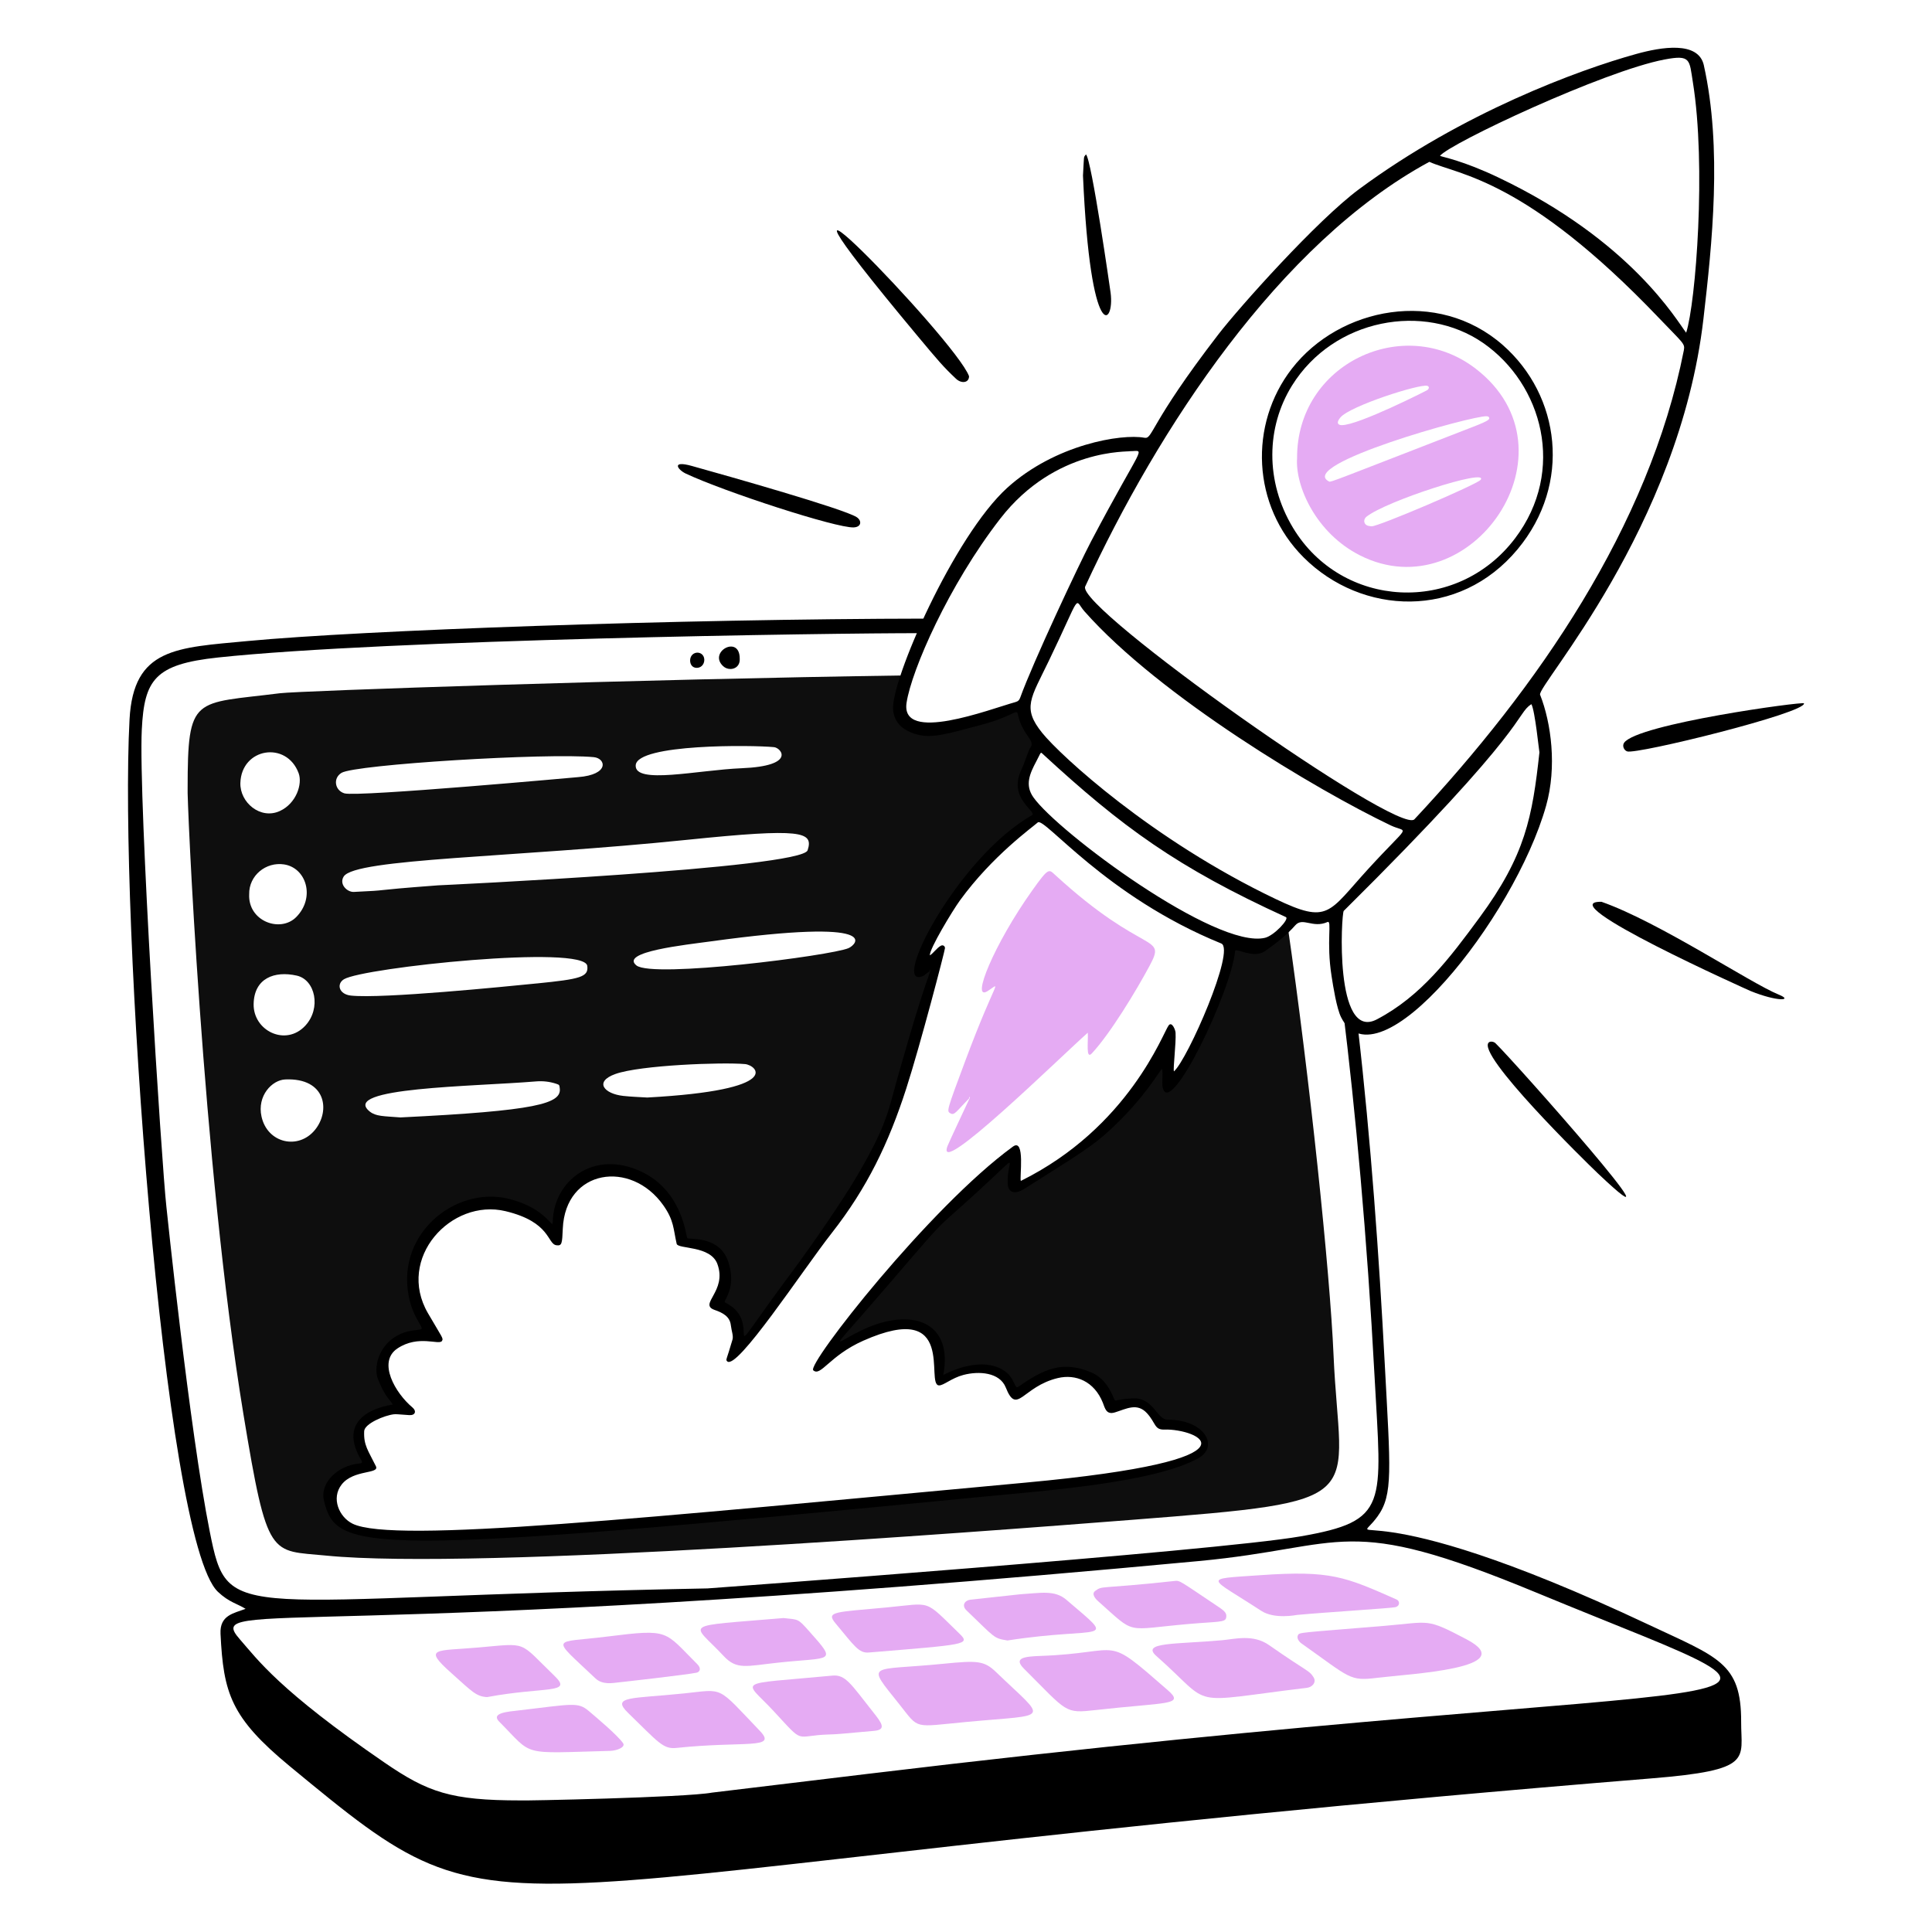 <svg xmlns="http://www.w3.org/2000/svg" width="120" height="120" viewBox="0 0 120 120" fill="none"><path d="M57.007 20.887C58.29 22.424 58.6 22.792 59.385 23.53C59.712 23.837 60.188 23.79 60.189 23.368C59.366 21.091 44.405 5.782 57.007 20.887Z" fill="black"></path><path d="M53.201 32.116C52.372 31.596 45.299 29.589 42.975 28.942C41.647 28.572 42.113 29.187 42.591 29.413C44.991 30.543 51.956 32.811 53.027 32.758C53.526 32.733 53.533 32.324 53.201 32.116Z" fill="black"></path><path d="M67.451 9.591C67.287 9.807 67.345 9.576 67.266 10.905C67.732 21.531 69.25 20.218 68.982 18.186C68.967 18.073 67.797 9.872 67.451 9.591Z" fill="black"></path><path d="M110.478 61.776C108.717 61.061 103.049 57.27 99.475 56.013C96.173 55.947 108.705 61.544 108.719 61.55C110.399 62.234 111.42 62.158 110.478 61.776Z" fill="black"></path><path d="M100.875 46.136C100.75 46.317 100.856 46.594 101.063 46.67C101.634 46.878 112.194 44.275 112.049 43.685C112.018 43.557 101.687 44.964 100.875 46.136Z" fill="black"></path><path d="M92.885 64.794C92.781 64.694 92.572 64.663 92.476 64.745C91.646 65.456 98.478 72.154 99.259 72.893C105.199 78.518 94.149 66.021 92.885 64.794Z" fill="black"></path><path d="M79.981 57.531C79.49 58.032 78.93 58.457 78.388 58.839C78.07 59.063 77.547 58.913 77.203 58.813C76.652 58.654 76.631 58.737 76.431 58.905C76.195 61.415 73.313 67.121 72.525 67.537C72.481 67.4 72.493 67.188 72.5 66.992C72.524 66.391 72.499 66.42 72.314 65.849C71.876 66.245 71.956 66.146 71.708 66.512C69.222 70.164 67.273 71.18 63.489 73.575C63.213 73.75 63.038 73.773 62.973 73.739C62.794 73.648 62.943 72.729 62.982 72.531C63.026 72.309 63.072 72.08 62.851 71.958C62.618 71.83 62.453 71.986 62.091 72.329C57.285 76.882 59.471 74.361 55.028 79.514C51.683 83.396 51.699 83.199 51.948 83.505C52.129 83.727 52.345 83.605 52.735 83.383C53.191 83.124 54.039 82.641 54.982 82.404C57.338 81.813 58.769 82.878 58.292 85.35L58.207 85.791C58.721 85.685 58.616 85.713 58.744 85.663C59.085 85.482 60.848 84.617 62.095 85.318C62.795 85.712 62.667 86.336 63.081 86.447C63.162 86.469 63.29 86.474 63.434 86.374C65.065 85.239 66.061 84.847 67.657 85.517C67.865 85.604 68.426 85.823 68.887 86.923C69.135 87.515 69.339 87.195 70.384 87.154C71.507 87.107 71.63 88.479 72.524 88.479C74.314 88.479 75.386 89.685 74.297 90.303C71.614 91.823 64.356 92.346 61.028 92.666C22.465 96.366 21.119 96.01 20.419 93.148C20.177 92.166 21.269 91.305 22.289 91.211C22.786 91.164 22.89 90.858 22.708 90.557C22.256 89.799 22.139 89.171 22.362 88.689C22.616 88.138 23.355 87.721 24.392 87.545L24.78 87.415C24.632 87.045 24.645 87.039 24.453 86.804C24.297 86.613 24.062 86.324 23.759 85.552C23.523 84.953 23.813 83.775 24.822 83.216C25.687 82.738 26.29 83.063 26.466 82.654C26.551 82.458 26.451 82.284 26.299 82.021C23.948 77.963 27.8 73.825 31.537 74.756C33.904 75.345 33.875 76.507 34.413 76.298C34.627 76.215 34.631 75.983 34.632 75.906C34.669 73.517 37.007 71.739 39.753 73.065C41.789 74.049 42.21 76.102 42.349 76.776C42.43 77.178 42.5 77.211 42.955 77.242C43.529 77.28 44.597 77.351 44.963 78.503C45.574 80.426 44.147 80.735 44.982 81.211C45.705 81.62 45.862 82.06 45.893 82.747C45.902 82.946 45.913 83.192 46.156 83.264C46.431 83.344 46.493 83.255 47.265 82.169C48.868 79.908 51.828 76.05 53.529 73.132C55.37 69.974 55.44 69.141 56.023 67.073C57.99 60.086 58.199 60.461 58.044 60.101L57.809 59.621C57.332 60.332 57.529 60.087 57.269 60.306C57.228 60.34 57.228 60.341 57.21 60.348C57.141 60.377 57.098 60.386 57.084 60.395C56.768 59.574 60.161 53.222 64.237 50.902C64.346 50.84 64.416 50.742 64.435 50.628C64.535 50.03 62.95 49.503 63.721 47.916C63.823 47.706 63.929 47.411 64.023 47.151C64.092 46.961 64.186 46.7 64.219 46.647C64.778 45.939 63.789 45.6 63.507 44.279C63.475 44.131 63.403 44.028 63.291 43.973C63.107 43.881 62.945 43.957 62.676 44.082C61.779 44.501 61.231 44.636 60.35 44.872C58.614 45.336 57.743 45.57 56.912 45.295C55.31 44.767 55.696 43.55 56.233 41.951C39.707 42.185 18.554 42.911 17.389 43.058C12.023 43.736 11.654 43.145 11.654 48.995C11.59 48.995 12.56 72.306 15.122 87.855C16.616 96.921 16.783 96.276 20.249 96.62C29.619 97.551 60.864 95.136 70.251 94.404C85.495 93.214 83.222 93.315 82.829 84.166C82.606 78.97 81.347 66.944 79.982 57.531H79.981ZM24.874 69.405C23.811 69.322 23.351 69.345 22.97 69.042C21.079 67.537 29.427 67.491 33.281 67.169C33.718 67.132 34.135 67.179 34.546 67.314C34.751 67.381 34.742 67.391 34.768 67.598C34.889 68.549 33.337 68.994 24.874 69.405ZM33.358 61.081C31.358 61.281 23.761 62.042 21.802 61.838C21.046 61.76 20.887 61.112 21.365 60.822C22.564 60.097 36.303 58.65 36.477 59.995C36.566 60.683 36.049 60.812 33.358 61.082L33.358 61.081ZM40.2 68.169C39.727 68.139 39.214 68.124 38.705 68.068C37.521 67.937 36.889 67.188 38.216 66.71C39.76 66.155 44.856 65.966 46.275 66.092C47.002 66.156 48.77 67.703 40.2 68.169ZM52.705 58.89C51.61 59.36 40.544 60.774 39.53 59.965C38.468 59.117 42.607 58.683 44.162 58.469C55.017 56.975 53.185 58.684 52.705 58.89ZM50.163 52.812C49.8 53.943 27.221 54.99 27.207 54.99C22.574 55.336 24.483 55.283 21.976 55.399C21.56 55.418 21.046 54.916 21.349 54.441C22.069 53.314 31.91 53.27 42.673 52.163C49.836 51.426 50.535 51.653 50.163 52.812ZM48.077 46.407C48.533 46.454 49.463 47.577 46.067 47.716C43.345 47.827 39.394 48.749 39.485 47.527C39.586 46.196 46.739 46.272 48.077 46.407ZM21.206 48.006C22.035 47.484 33.998 46.751 36.88 47.028C37.636 47.1 37.876 48.116 35.903 48.269C35.889 48.27 22.203 49.513 21.396 49.277C20.808 49.105 20.659 48.35 21.206 48.006ZM14.93 48.63C14.996 46.449 17.796 46.002 18.548 48.022C18.799 48.696 18.402 49.908 17.378 50.375C16.173 50.924 14.893 49.841 14.93 48.63ZM17.642 53.69C19.035 53.902 19.594 55.755 18.4 56.96C17.414 57.956 15.396 57.222 15.477 55.541C15.455 54.38 16.517 53.519 17.642 53.69ZM18.432 60.597C19.587 60.856 19.961 62.624 18.967 63.702C17.748 65.024 15.717 64.023 15.754 62.354C15.788 60.757 17.048 60.287 18.432 60.597ZM19.567 70.175C18.541 71.438 16.611 71.018 16.243 69.351C15.959 68.063 16.892 67.082 17.718 67.046C20.247 66.936 20.535 68.983 19.567 70.175Z" fill="#0E0E0E"></path><path d="M45.946 40.908C45.986 41.562 45.281 41.722 44.909 41.37C43.973 40.485 45.946 39.402 45.946 40.908Z" fill="black"></path><path d="M43.543 40.6C43.266 40.434 42.867 40.608 42.865 41.026C42.864 41.265 43.003 41.481 43.273 41.481C43.772 41.481 43.898 40.815 43.543 40.6Z" fill="black"></path><path d="M80.833 102.074C80.691 101.974 80.53 101.757 80.611 101.581C80.705 101.376 80.606 101.433 86.014 100.982C88.872 100.743 88.552 100.487 91.09 101.821C94.52 103.626 87.531 103.966 85.563 104.21C83.801 104.428 83.91 104.249 80.833 102.074Z" fill="#E5ABF3"></path><path d="M55.865 105.864C53.753 103.21 53.959 103.8 58.599 103.339C60.714 103.129 61.131 103.146 61.872 103.86C65.068 106.942 65.312 106.456 60.039 106.952C56.685 107.267 57.12 107.44 55.865 105.864Z" fill="#E5ABF3"></path><path d="M71.827 102.86C70.84 101.989 73.032 102.134 75.894 101.879C76.696 101.808 77.826 101.483 78.823 102.18C81.271 103.892 81.311 103.733 81.591 104.185C81.788 104.505 81.482 104.796 81.19 104.831C73.503 105.76 75.483 106.086 71.827 102.86Z" fill="#E5ABF3"></path><path d="M72.536 104.984C73.618 105.928 72.47 105.718 68.085 106.211C66.096 106.435 66.339 106.374 63.607 103.652C62.926 102.974 63.611 102.889 64.641 102.852C69.909 102.664 68.466 101.434 72.536 104.984Z" fill="#E5ABF3"></path><path d="M42.004 108.568C41.182 108.654 40.885 108.209 39.019 106.399C37.923 105.336 39.24 105.517 42.494 105.18C45.01 104.919 44.487 104.677 47.201 107.513C48.308 108.671 46.236 108.122 42.004 108.568Z" fill="#E5ABF3"></path><path d="M51.694 104.075C52.52 103.997 52.843 104.587 54.236 106.347C54.768 107.019 55.079 107.436 54.289 107.507C52.042 107.709 52.007 107.717 51.51 107.731C49.285 107.793 50.033 108.42 48.063 106.292C46.182 104.261 45.543 104.66 51.693 104.076L51.694 104.075Z" fill="#E5ABF3"></path><path d="M78.332 100.048C75.047 97.903 74.592 98.094 78.285 97.837C82.671 97.531 83.534 97.93 86.751 99.351C86.925 99.428 86.99 99.727 86.677 99.823C86.469 99.886 82.266 100.146 80.566 100.306C80.505 100.312 79.163 100.591 78.332 100.048Z" fill="#E5ABF3"></path><path d="M43.313 103.367C43.572 103.625 43.471 103.847 43.269 103.893C42.739 104.012 38.603 104.479 38.43 104.495C38.066 104.531 37.431 104.67 36.984 104.247C34.149 101.566 34.293 102.079 37.737 101.647C41.631 101.158 41.239 101.305 43.313 103.368V103.367Z" fill="#E5ABF3"></path><path d="M53.967 102.64C53.339 102.692 53.075 102.241 51.889 100.82C51.272 100.081 51.897 100.139 55.062 99.842C57.941 99.571 57.357 99.304 59.591 101.467C60.305 102.158 59.978 102.142 53.967 102.64Z" fill="#E5ABF3"></path><path d="M62.579 101.893C61.692 101.755 61.814 101.728 60.035 100.028C59.703 99.711 59.935 99.4 60.275 99.359C60.289 99.357 63.367 99.022 63.382 99.022C64.656 98.942 65.512 98.746 66.239 99.369C69.484 102.15 68.525 100.969 62.579 101.893Z" fill="#E5ABF3"></path><path d="M30.255 105.41C29.568 105.37 29.328 105.071 28.036 103.919C26.231 102.31 27.062 102.56 29.708 102.329C32.837 102.056 32.178 101.909 34.439 104.09C35.612 105.222 33.869 104.739 30.255 105.409V105.41Z" fill="#E5ABF3"></path><path d="M68.24 99.485C68.007 99.279 67.78 98.995 68.03 98.812C68.498 98.468 68.24 98.709 72.926 98.2C73.302 98.159 73.189 98.138 75.71 99.825C76.109 100.093 76.208 100.227 76.158 100.479C76.1 100.781 75.651 100.71 73.828 100.869C69.807 101.22 70.592 101.57 68.24 99.484V99.485Z" fill="#E5ABF3"></path><path d="M48.662 100.5C49.611 100.601 49.549 100.522 50.252 101.311C52.033 103.312 51.668 102.91 48.322 103.271C46.343 103.484 45.763 103.732 44.948 102.858C42.957 100.722 42.158 101.054 48.662 100.5Z" fill="#E5ABF3"></path><path d="M31.011 106.94C30.459 106.385 31.562 106.314 32.228 106.236C35.56 105.845 35.896 105.702 36.567 106.271C37.056 106.687 38.321 107.745 38.697 108.266C38.879 108.518 38.313 108.739 37.898 108.75C32.235 108.9 33.171 109.107 31.011 106.939L31.011 106.94Z" fill="#E5ABF3"></path><path d="M108.146 106.947C108.158 103.28 106.718 102.944 102.377 100.901C84.189 92.338 83.911 96.454 85.559 94.192C86.542 92.842 86.358 91.292 86.009 84.7C85.657 78.04 85.15 70.868 84.344 63.855C83.83 63.635 83.554 63.121 83.4 62.584C84.193 69.031 84.909 76.754 85.379 85.544C85.805 93.507 86.293 94.467 80.778 95.427C75.427 96.359 43.963 98.659 43.95 98.659C14.244 99.226 14.203 101.011 13.028 95.129C11.771 88.836 10.337 74.966 10.335 74.954C10.045 72.401 8.589 49.664 8.807 45.318C8.962 42.217 9.61 41.257 13.543 40.838C23.976 39.726 51.598 39.315 57.263 39.328C57.394 39.031 57.531 38.728 57.674 38.423C42.004 38.443 22.419 39.15 15.379 39.816C10.969 40.234 8.287 40.23 8.046 44.681C7.395 56.748 10.116 95.618 13.531 98.866C14.226 99.526 14.748 99.608 15.253 99.928C14.519 100.208 13.641 100.316 13.697 101.477C13.877 105.169 14.331 106.678 18.003 109.708C32.559 121.72 26.62 116.64 102.574 110.459C108.945 109.94 108.138 109.279 108.146 106.947ZM53.863 110.182C47.446 110.955 44.232 111.342 44.223 111.343C42.597 111.647 32.321 111.859 32.321 111.827C28.003 111.827 26.576 111.324 23.885 109.479C17.332 104.987 15.991 103.067 14.894 101.816C12.562 99.159 19.03 102.157 74.469 96.959C83.741 96.09 83.389 93.938 95.392 98.906C116.35 107.581 111.877 103.189 53.863 110.182Z" fill="black"></path><path d="M105.829 4.053C105.486 2.522 103.16 2.929 101.648 3.347C98.052 4.339 90.841 6.998 84.418 11.747C81.792 13.689 76.956 19.106 75.674 20.771C71.342 26.397 71.618 27.289 71.078 27.189C69.651 26.926 65.535 27.609 62.566 30.295C59.251 33.295 55.31 42.319 55.473 44.087C55.551 44.932 56.108 45.345 56.817 45.579C57.813 45.908 58.78 45.598 60.906 45.033C62.905 44.502 63.142 44.007 63.213 44.342C63.511 45.73 64.366 45.976 63.983 46.461C63.875 46.599 63.648 47.379 63.451 47.785C62.56 49.617 64.472 50.423 64.089 50.641C59.456 53.278 55.24 61.503 57.326 60.623C57.45 60.571 57.436 60.529 57.735 60.331C57.736 60.253 57.728 60.282 57.768 60.219C57.846 60.4 57.604 60.349 55.734 66.991C55.158 69.037 55.099 69.84 53.269 72.98C52.38 74.505 50.461 77.296 49.195 78.997C45.395 84.103 46.449 83.266 46.099 82.071C45.841 81.189 45.04 80.944 45.012 80.869C44.968 80.75 45.743 79.969 45.248 78.411C44.716 76.736 42.894 77.014 42.69 76.904C42.611 76.861 42.429 74.024 39.882 72.794C36.874 71.342 34.369 73.368 34.331 75.901C34.323 76.427 33.999 75.059 31.608 74.464C28.232 73.623 24.401 76.76 25.465 80.848C25.762 81.986 26.382 82.513 26.14 82.569C25.811 82.646 25.312 82.601 24.675 82.953C23.505 83.6 23.194 84.939 23.478 85.661C23.948 86.855 24.28 86.976 24.386 87.239C24.323 87.263 20.642 87.685 22.449 90.71C22.512 90.815 22.539 90.886 22.26 90.911C21.045 91.024 19.84 92.053 20.125 93.218C20.897 96.369 22.365 96.74 61.056 92.963C64.806 92.597 71.731 92.101 74.444 90.563C75.729 89.834 74.829 88.177 72.522 88.179C71.852 88.179 71.653 86.804 70.371 86.854C69.078 86.905 69.339 87.203 69.109 86.681C68.829 86.047 68.424 85.514 67.772 85.24C65.981 84.487 64.826 85.04 63.261 86.127C62.969 86.33 63.09 85.533 62.241 85.056C60.714 84.197 58.599 85.403 58.586 85.406C59.117 82.654 57.407 81.485 54.908 82.112C52.149 82.805 50.369 85.403 55.17 79.807C59.7 74.527 57.471 77.117 62.296 72.545C63.081 71.801 62.52 72.401 62.595 73.562C62.623 74.007 62.968 74.258 63.648 73.827C66.998 71.707 67.836 71.209 68.955 70.174C71.093 68.199 72.011 66.524 72.171 66.38C72.261 66.66 72.143 67.243 72.22 67.56C72.687 69.483 76.48 61.547 76.715 59.072C76.737 58.839 77.866 59.571 78.559 59.083C79.24 58.605 79.9 58.101 80.452 57.472C80.913 56.945 81.532 57.676 82.449 57.27C82.752 57.136 82.363 58.462 82.709 60.647C82.807 61.27 83.018 62.624 83.299 63.186C85.551 67.682 94.053 57.072 96.033 50.041C96.709 47.641 96.353 44.91 95.657 43.15C95.445 42.614 104.3 32.785 105.803 19.811C106.342 15.157 106.978 9.199 105.828 4.054L105.829 4.053ZM63.056 43.612C61.486 44.046 55.914 46.209 56.309 43.645C56.62 41.621 58.923 36.347 62.13 32.212C65.56 27.792 70.179 28.079 70.179 28.024C71.175 28.024 71.042 27.414 67.76 33.643C67.025 35.038 64.153 41.15 63.37 43.324C63.309 43.492 63.236 43.562 63.056 43.612L63.056 43.612ZM72.914 66.547C72.855 66.342 73.055 64.81 73.016 64.138C73.005 63.956 72.786 63.428 72.588 63.688C72.238 64.147 70.122 70.021 63.407 73.348C63.311 73.205 63.702 70.644 62.91 71.22C57.746 74.98 50.1 84.745 50.513 85.112C50.979 85.528 51.51 84.209 53.623 83.272C59.473 80.674 57.454 85.988 58.314 86.049C58.601 86.069 59.087 85.598 59.838 85.4C60.799 85.147 62.093 85.232 62.471 86.182C63.17 87.945 63.499 86.124 65.698 85.595C66.816 85.327 67.966 85.795 68.499 87.126C68.634 87.465 68.703 87.895 69.255 87.725C69.96 87.509 70.629 87.106 71.244 87.78C71.802 88.393 71.692 88.816 72.322 88.793C74.337 88.723 79.05 90.667 63.702 92.088C40.004 94.282 24.443 95.885 21.904 94.642C21.067 94.232 20.552 93.061 21.22 92.207C21.965 91.256 23.595 91.574 23.346 91.066C22.872 90.098 22.578 89.774 22.62 88.892C22.642 88.423 23.886 87.908 24.464 87.844C24.627 87.826 24.777 87.855 25.416 87.895C25.811 87.92 25.877 87.636 25.618 87.419C24.561 86.538 23.422 84.593 24.689 83.752C25.995 82.885 27.283 83.572 27.451 83.288C27.553 83.117 27.486 83.122 26.58 81.563C24.599 78.153 28.018 74.42 31.396 75.227C34.229 75.905 33.977 77.27 34.564 77.345C34.903 77.389 34.916 77.244 34.956 76.314C35.117 72.61 39.187 72.024 41.193 74.853C41.871 75.808 41.816 76.329 42.029 77.255C42.107 77.596 44.134 77.347 44.559 78.512C45.18 80.213 43.354 81.004 44.391 81.364C44.912 81.545 45.33 81.776 45.393 82.308C45.437 82.677 45.564 82.972 45.496 83.206C45.126 84.489 45.062 84.437 45.16 84.547C45.739 85.187 49.848 78.898 51.663 76.584C53.855 73.789 55.194 71.005 56.285 67.624C57.163 64.904 58.692 59.043 58.694 58.892C58.695 58.753 58.563 58.674 58.437 58.742C58.193 58.872 57.958 59.223 57.754 59.34C57.72 58.951 59.152 56.578 59.619 55.933C61.639 53.149 64.154 51.362 64.456 51.085C64.86 50.714 68.647 55.668 75.855 58.602C76.757 58.969 73.767 65.806 72.914 66.547ZM78.575 58.248C75.535 58.983 65.707 51.679 64.185 49.522C63.648 48.762 63.956 48.057 64.369 47.284C64.68 46.699 64.616 46.691 64.768 46.831C69.68 51.358 73.105 53.872 79.869 56.962C80.104 57.07 79.141 58.11 78.575 58.248ZM79.24 55.843C71.558 52.181 65.871 46.931 64.734 45.523C63.475 43.963 64.019 43.384 65.144 41.047C67.234 36.705 66.683 37.207 67.358 37.972C72.032 43.264 81.818 49.092 86.374 51.265C87.458 51.781 87.657 51.044 84.98 53.975C82.49 56.7 82.539 57.416 79.24 55.843ZM91.891 56.999C90.032 59.524 88.275 61.868 85.521 63.314C82.86 64.711 83.314 56.723 83.462 56.577C95.12 45.026 94.109 44.398 95.115 43.736C95.342 44.107 95.6 46.729 95.617 46.731C95.177 50.752 94.746 53.122 91.891 56.999L91.891 56.999ZM104.587 21.756C102.418 32.731 95.491 42.713 87.852 50.888C86.882 51.926 66.807 37.723 67.403 36.431C71.903 26.678 79.454 15.098 88.778 10.052C90.624 10.875 94.77 11.089 103.036 19.747C104.548 21.329 104.668 21.339 104.586 21.755L104.587 21.756ZM104.731 20.665C104.169 19.955 101.341 14.963 93.065 11.023C90.855 9.97 89.656 9.772 89.44 9.68C90.036 8.914 99.597 4.417 103.387 3.696C105.036 3.382 104.922 3.711 105.148 5.111C105.984 10.296 105.331 18.802 104.731 20.665Z" fill="black"></path><path d="M65.527 54.335C65.144 53.984 65.137 53.867 64.1 55.327C61.744 58.644 60.283 62.21 61.329 61.565C62.249 60.999 61.905 60.674 59.968 65.857C58.774 69.054 58.797 69.012 59.033 69.152C59.287 69.302 59.407 69.017 60.189 68.232C60.19 68.076 60.241 68.117 60.232 68.201C60.23 68.214 58.955 70.91 58.855 71.174C58.021 73.358 65.894 65.619 67.565 64.143C67.599 64.707 67.432 65.84 67.817 65.427C68.956 64.206 70.565 61.549 71.388 60.015C72.497 57.948 71.123 59.475 65.527 54.334V54.335Z" fill="#E5ABF3"></path><path d="M80.243 22.895C77.556 26.356 77.756 31.415 80.97 34.621C84.584 38.227 90.63 38.494 94.267 34.108C97.636 30.046 96.913 24.572 93.347 21.436C89.299 17.876 83.206 19.078 80.243 22.895H80.243ZM80.31 32.782C78.565 29.882 78.653 26.518 80.248 23.95C82.842 19.772 88.473 18.773 92.12 21.302C95.811 23.863 97.284 29.233 94.106 33.433C90.486 38.218 83.343 37.822 80.31 32.782Z" fill="black"></path><path d="M91.655 22.897C87.194 19.466 80.538 22.59 80.564 28.45C80.44 30.176 81.721 33.108 84.475 34.498C91.34 37.963 98.271 27.985 91.655 22.897ZM83.261 25.922C83.872 25.21 88.149 23.842 88.645 23.963C88.754 23.99 88.804 24.106 88.66 24.225C88.621 24.257 84.385 26.407 83.342 26.407C83.092 26.407 82.979 26.252 83.261 25.922ZM91.969 29.798C91.784 30.07 85.594 32.717 85.189 32.69C85.129 32.674 84.835 32.698 84.753 32.464C84.704 32.326 84.771 32.177 84.859 32.106C86.09 31.111 92.449 29.079 91.969 29.798ZM91.528 26.498C82.898 29.843 82.66 29.963 82.555 29.909C80.473 28.868 91.493 25.791 92.344 25.854C92.457 25.859 92.489 25.911 92.497 25.954C92.51 26.039 92.522 26.113 91.527 26.499L91.528 26.498Z" fill="#E5ABF3"></path></svg>